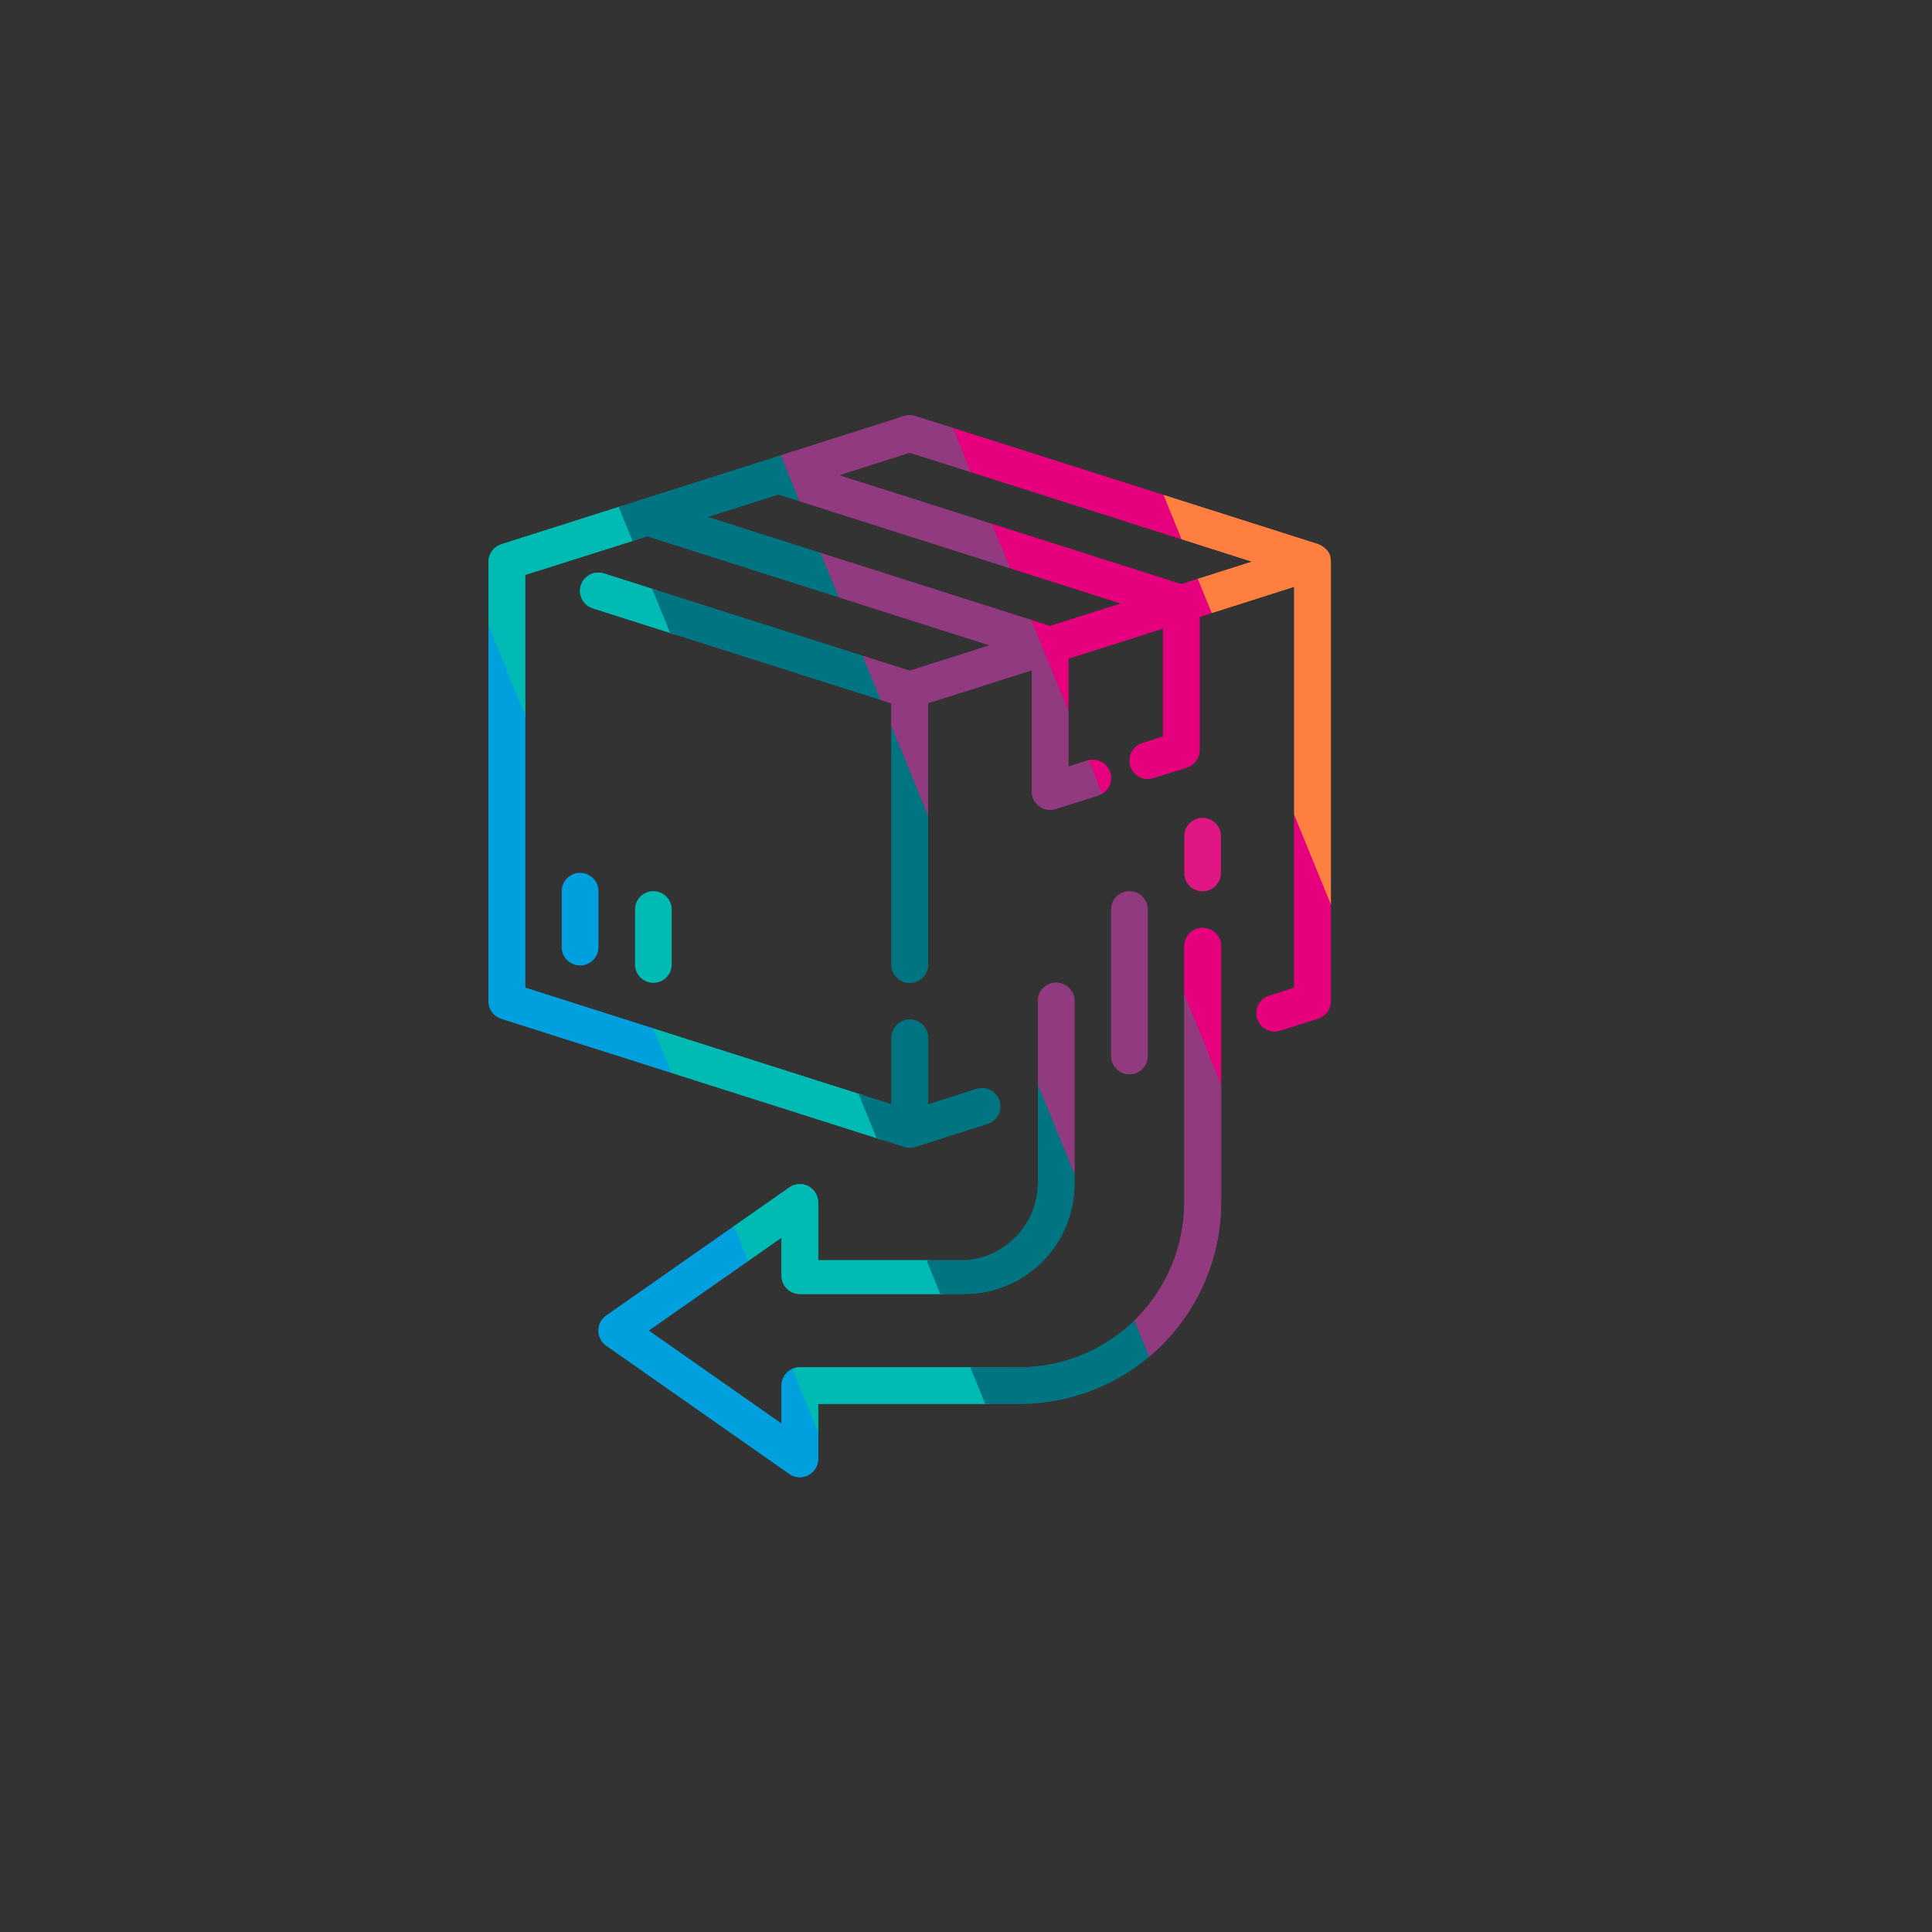 <svg xmlns="http://www.w3.org/2000/svg" xmlns:xlink="http://www.w3.org/1999/xlink" width="100" height="100" viewBox="0 0 100 100">
  <rect x="0" y="0" width="100" height="100" fill="#333333" stroke="none"/>
  <defs>
    <clipPath id="clip-path">
      <path id="Tracé_20" data-name="Tracé 20" d="M85.443,95.7l3.665-1.165,17.722,5.644-3.665,1.165Zm6.793-2.161L95.9,92.369l17.723,5.644-3.665,1.165Zm3.379-3.059-20.85,6.633a.95.95,0,0,0-.663.91v22.738a.948.948,0,0,0,.663.91l20.85,6.633a.97.97,0,0,0,.575,0l3.791-1.207a.949.949,0,0,0-.575-1.806l-2.549.814v-3.445a.949.949,0,0,0-1.9,0V126.1L76,120.064V98.7l6.318-2,17.724,5.644-4.14,1.316L80.072,98.623a.947.947,0,1,0-.573,1.806l15.454,4.916v13.524a.949.949,0,0,0,1.9,0V105.338l5.371-1.706v6.279a.947.947,0,0,0,.945.949h0a.96.96,0,0,0,.286-.046l2.21-.7a.947.947,0,1,0-.574-1.806l-.978.311v-5.584l4.9-1.558v5.591l-1.076.342a.949.949,0,0,0,.284,1.852.936.936,0,0,0,.284-.046l1.739-.546a.952.952,0,0,0,.665-.91v-6.889l4.894-1.559v20.756l-1.233.393a.949.949,0,0,0,.392,1.856.986.986,0,0,0,.125-.035l.051-.018,1.9-.6a.949.949,0,0,0,.663-.91V98.012a.941.941,0,0,0-.042-.255h.007v-.033a.817.817,0,0,0-.242-.375.949.949,0,0,0-.182-.142c-.038-.02-.075-.04-.113-.057l-.084-.042L96.19,90.476a.943.943,0,0,0-.575,0" transform="translate(-74.102 -90.431)" fill="none"/>
    </clipPath>
    <clipPath id="clip-path-2">
      <rect id="Rectangle_8" data-name="Rectangle 8" width="71.888" height="77.74" fill="none"/>
    </clipPath>
    <clipPath id="clip-path-3">
      <path id="Tracé_23" data-name="Tracé 23" d="M141.765,265.6v13.269a8.537,8.537,0,0,1-8.519,8.53H121.865a.947.947,0,0,0-.947.947v1.972L114.04,285.5l6.878-4.812v1.97a.949.949,0,0,0,.947.949h8.53a5.693,5.693,0,0,0,5.686-5.688v-9.477a.947.947,0,0,0-.945-.949h0a.949.949,0,0,0-.949.949v9.477a4.023,4.023,0,0,1-3.791,3.94h-7.581v-2.991a.949.949,0,0,0-.948-.949.934.934,0,0,0-.546.173l-9.475,6.633a.948.948,0,0,0-.231,1.32.966.966,0,0,0,.231.233l9.478,6.64a.948.948,0,0,0,1.491-.777v-2.848h10.433a10.44,10.44,0,0,0,10.425-10.425v-13.26a.947.947,0,0,0-.947-.947h0l-.009-.009a.949.949,0,0,0-.949.947" transform="translate(-111.441 -264.653)" fill="none"/>
    </clipPath>
    <clipPath id="clip-picto-retour-gratuit_new">
      <rect width="100" height="100"/>
    </clipPath>
  </defs>
  <g id="picto-retour-gratuit_new" clip-path="url(#clip-picto-retour-gratuit_new)">
    <g id="Groupe_39" data-name="Groupe 39" transform="translate(14 7.715)">
      <g id="Groupe_4" data-name="Groupe 4" transform="translate(11.286 13.774)">
        <g id="Groupe_3" data-name="Groupe 3" clip-path="url(#clip-path)">
          <rect id="Rectangle_2" data-name="Rectangle 2" width="8.781" height="62.099" transform="translate(-3.364 2.767) rotate(-22.229)" fill="#00bbb4"/>
          <rect id="Rectangle_3" data-name="Rectangle 3" width="8.781" height="62.099" transform="translate(-11.286 6.483) rotate(-22.229)" fill="#00a0df"/>
          <rect id="Rectangle_4" data-name="Rectangle 4" width="8.781" height="62.099" transform="translate(4.595 -0.485) rotate(-22.229)" fill="#007481"/>
          <rect id="Rectangle_5" data-name="Rectangle 5" width="8.781" height="62.099" transform="translate(12.723 -3.807) rotate(-22.229)" fill="#923a7f"/>
          <rect id="Rectangle_6" data-name="Rectangle 6" width="8.781" height="62.099" transform="translate(20.852 -7.13) rotate(-22.228)" fill="#e6007e"/>
          <rect id="Rectangle_7" data-name="Rectangle 7" width="8.781" height="62.099" transform="translate(28.98 -10.451) rotate(-22.229)" fill="#ff7f40"/>
        </g>
      </g>
      <g id="Groupe_6" data-name="Groupe 6">
        <g id="Groupe_5" data-name="Groupe 5" clip-path="url(#clip-path-2)">
          <path id="Tracé_21" data-name="Tracé 21" d="M99.9,245.981a.949.949,0,0,0-.949.949v2.851a.949.949,0,0,0,1.9.083q0-.042,0-.083V246.93a.947.947,0,0,0-.945-.949Z" transform="translate(-83.876 -208.516)" fill="#00a0df"/>
          <path id="Tracé_22" data-name="Tracé 22" d="M123.877,253.154V256a.949.949,0,0,0,1.9,0v-2.844a.948.948,0,0,0-1.9,0" transform="translate(-105.009 -213.795)" fill="#00bbb4"/>
        </g>
      </g>
      <g id="Groupe_8" data-name="Groupe 8" transform="translate(16.974 40.309)">
        <g id="Groupe_7" data-name="Groupe 7" clip-path="url(#clip-path-3)">
          <rect id="Rectangle_9" data-name="Rectangle 9" width="8.781" height="62.099" transform="translate(-9.051 -23.768) rotate(-22.229)" fill="#00bbb4"/>
          <rect id="Rectangle_10" data-name="Rectangle 10" width="8.781" height="62.099" transform="translate(-16.974 -20.053) rotate(-22.229)" fill="#00a0df"/>
          <rect id="Rectangle_11" data-name="Rectangle 11" width="8.781" height="62.099" transform="translate(-1.092 -27.021) rotate(-22.229)" fill="#007481"/>
          <rect id="Rectangle_12" data-name="Rectangle 12" width="8.781" height="62.099" transform="translate(7.036 -30.343) rotate(-22.229)" fill="#923a7f"/>
          <rect id="Rectangle_13" data-name="Rectangle 13" width="8.781" height="62.099" transform="translate(15.165 -33.665) rotate(-22.228)" fill="#e6007e"/>
          <rect id="Rectangle_14" data-name="Rectangle 14" width="8.781" height="62.099" transform="translate(23.293 -36.987) rotate(-22.229)" fill="#ff7f40"/>
        </g>
      </g>
      <g id="Groupe_10" data-name="Groupe 10">
        <g id="Groupe_9" data-name="Groupe 9" clip-path="url(#clip-path-2)">
          <path id="Tracé_24" data-name="Tracé 24" d="M316.762,227.31Z" transform="translate(-268.516 -192.689)" fill="#fff"/>
          <path id="Tracé_25" data-name="Tracé 25" d="M310.534,228.259v1.9a.949.949,0,0,0,1.9,0v-1.9a.949.949,0,1,0-1.9,0" transform="translate(-263.237 -192.689)" fill="#df1683"/>
          <path id="Tracé_26" data-name="Tracé 26" d="M285.659,253.154v7.583a.949.949,0,1,0,1.9,0h0v-7.581a.949.949,0,0,0-1.9,0" transform="translate(-242.15 -213.795)" fill="#923a7f"/>
          <path id="Tracé_27" data-name="Tracé 27" d="M291.887,252.209Z" transform="translate(-247.43 -213.795)" fill="#fff"/>
        </g>
      </g>
      <g id="Groupe_12" data-name="Groupe 12" transform="translate(11.286 13.774)">
        <g id="Groupe_11" data-name="Groupe 11" clip-path="url(#clip-path)">
          <rect id="Rectangle_16" data-name="Rectangle 16" width="8.781" height="62.099" transform="translate(-3.364 2.767) rotate(-22.229)" fill="#00bbb4"/>
          <rect id="Rectangle_17" data-name="Rectangle 17" width="8.781" height="62.099" transform="translate(-11.286 6.483) rotate(-22.229)" fill="#00a0df"/>
          <rect id="Rectangle_18" data-name="Rectangle 18" width="8.781" height="62.099" transform="translate(4.595 -0.485) rotate(-22.229)" fill="#007481"/>
          <rect id="Rectangle_19" data-name="Rectangle 19" width="8.781" height="62.099" transform="translate(12.723 -3.807) rotate(-22.229)" fill="#923a7f"/>
          <rect id="Rectangle_20" data-name="Rectangle 20" width="8.781" height="62.099" transform="translate(20.852 -7.13) rotate(-22.228)" fill="#e6007e"/>
          <rect id="Rectangle_21" data-name="Rectangle 21" width="8.781" height="62.099" transform="translate(28.98 -10.451) rotate(-22.229)" fill="#ff7f40"/>
        </g>
      </g>
      <g id="Groupe_14" data-name="Groupe 14" transform="translate(16.974 40.309)">
        <g id="Groupe_13" data-name="Groupe 13" clip-path="url(#clip-path-3)">
          <rect id="Rectangle_22" data-name="Rectangle 22" width="8.781" height="62.099" transform="translate(-9.051 -23.768) rotate(-22.229)" fill="#00bbb4"/>
          <rect id="Rectangle_23" data-name="Rectangle 23" width="8.781" height="62.099" transform="translate(-16.974 -20.053) rotate(-22.229)" fill="#00a0df"/>
          <rect id="Rectangle_24" data-name="Rectangle 24" width="8.781" height="62.099" transform="translate(-1.092 -27.021) rotate(-22.229)" fill="#007481"/>
          <rect id="Rectangle_25" data-name="Rectangle 25" width="8.781" height="62.099" transform="translate(7.036 -30.343) rotate(-22.229)" fill="#923a7f"/>
          <rect id="Rectangle_26" data-name="Rectangle 26" width="8.781" height="62.099" transform="translate(15.165 -33.665) rotate(-22.228)" fill="#e6007e"/>
          <rect id="Rectangle_27" data-name="Rectangle 27" width="8.781" height="62.099" transform="translate(23.293 -36.987) rotate(-22.229)" fill="#ff7f40"/>
        </g>
      </g>
    </g>
  </g>
</svg>
